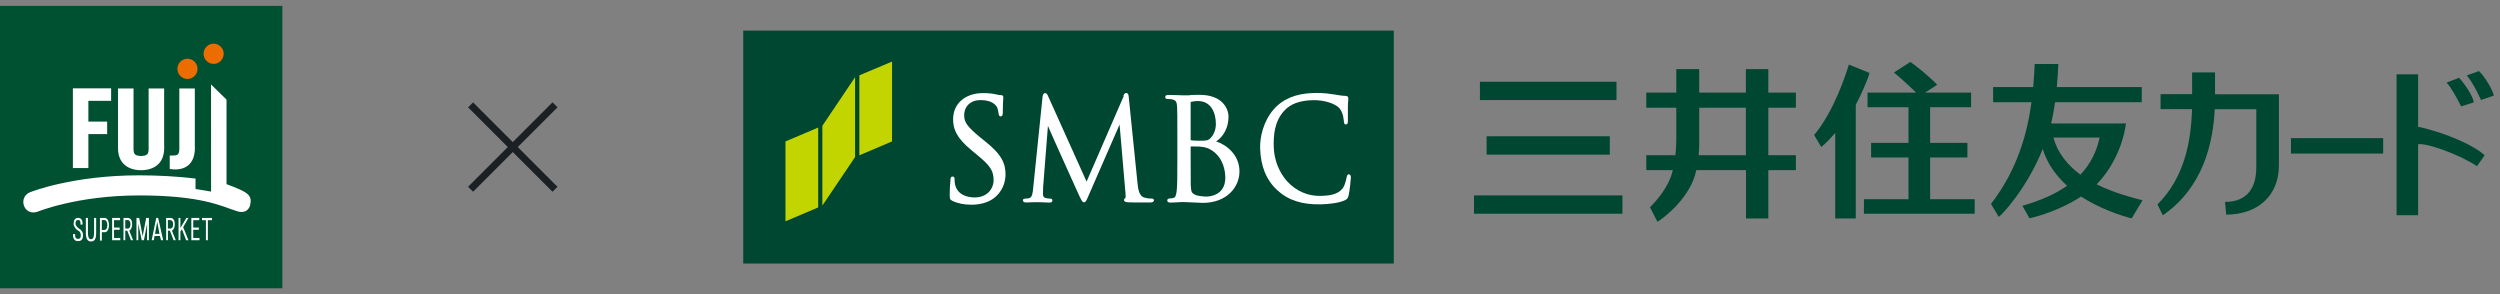 <svg width="340" height="40" viewBox="0 0 340 40" fill="none" xmlns="http://www.w3.org/2000/svg">
<rect x="0" y="0" width="340" height="40" fill="#808080" stroke="none"/>
<g clip-path="url(#clip0_1657_3164)">
<path d="M38.4 0.8H0V39.2H38.4V0.8Z" fill="#005032"/>
<path d="M26.502 20.074C26.502 19.962 26.502 19.857 26.495 19.755V12.031H24.388V20.354C24.344 21.178 24.03 21.157 23.083 21.157V22.972C23.083 22.972 26.506 23.775 26.506 20.074" fill="white"/>
<path d="M25.497 10.739C26.252 10.739 26.866 10.121 26.866 9.362C26.866 8.603 26.252 7.986 25.497 7.986C24.741 7.986 24.127 8.603 24.127 9.362C24.127 10.121 24.741 10.739 25.497 10.739Z" fill="#ED6C00"/>
<path d="M29.053 8.691C29.809 8.691 30.423 8.073 30.423 7.314C30.423 6.555 29.809 5.938 29.053 5.938C28.298 5.938 27.684 6.555 27.684 7.314C27.684 8.073 28.298 8.691 29.053 8.691Z" fill="#ED6C00"/>
<path d="M12.019 18.237H14.574V16.538H12.019V13.713H15.113V12.013H12.019H11.925H9.912V22.856H12.019V18.237Z" fill="white"/>
<path d="M30.809 25.046V13.553L28.699 11.479L28.706 26.055L26.592 25.703V24.283C24.131 23.985 21.395 23.844 18.933 23.844C9.924 23.844 4.278 26.073 4.278 26.073C2.341 26.64 3.154 29.468 5.11 28.793C5.11 28.793 10.458 26.578 18.933 26.578C27.409 26.578 30.119 28.041 32.024 28.651C33.744 29.312 34.023 27.896 34.023 27.896C34.312 26.52 33.788 26.153 30.806 25.046" fill="white"/>
<path d="M19.179 23.15C19.179 23.15 19.194 23.15 19.201 23.15C20.032 23.15 22.349 22.899 22.331 20.074C22.331 19.962 22.331 19.857 22.324 19.755V12.031H20.213V20.354C20.173 21.088 19.917 21.153 19.187 21.226C18.457 21.153 18.2 21.091 18.16 20.354V12.031H16.05V19.755C16.05 19.857 16.046 19.962 16.046 20.074C16.028 22.899 18.345 23.15 19.176 23.15" fill="white"/>
<path d="M10.697 31.052C10.697 31.052 10.274 30.754 10.274 30.413C10.274 30.173 10.299 29.933 10.614 29.933C10.954 29.933 10.928 30.097 10.954 30.55H11.217C11.217 30.55 11.355 29.632 10.61 29.632C10.187 29.632 10.014 29.98 10.014 30.438C10.014 30.819 10.379 31.251 10.603 31.349C10.827 31.447 10.99 31.676 10.99 31.963C10.99 32.33 10.921 32.482 10.596 32.482C10.271 32.482 10.187 32.243 10.223 31.84H9.934C9.934 31.84 9.822 32.791 10.596 32.791C10.993 32.791 11.3 32.646 11.29 31.952C11.282 31.527 11.033 31.248 10.697 31.052Z" fill="white"/>
<path d="M12.794 29.639V31.68C12.794 32.268 12.653 32.533 12.375 32.533C12.097 32.533 11.959 32.228 11.959 31.68V29.639H11.674V31.709C11.674 32.522 11.959 32.842 12.375 32.842C12.791 32.842 13.076 32.609 13.076 31.709V29.639H12.794Z" fill="white"/>
<path d="M14.242 29.639H13.592V32.726H13.848V31.582H14.242C14.589 31.582 14.821 31.193 14.821 30.612C14.821 30.031 14.579 29.639 14.242 29.639ZM14.203 31.28H13.848V29.933H14.199C14.438 29.933 14.597 30.206 14.597 30.609C14.597 31.012 14.434 31.277 14.203 31.277" fill="white"/>
<path d="M26.281 32.362V31.248H27.047V30.95H26.281V29.944H27.101V29.639H26.024V32.671H27.13V32.362H26.281Z" fill="white"/>
<path d="M15.508 32.362V31.248H16.274V30.95H15.508V29.944H16.328V29.639H15.251V32.671H16.357V32.362H15.508Z" fill="white"/>
<path d="M23.384 31.371C23.506 31.313 23.77 31.073 23.77 30.474C23.77 29.951 23.55 29.639 23.178 29.639H22.596V32.671H22.838V31.375H23.109L23.611 32.671H23.904L23.387 31.375L23.384 31.371ZM23.156 31.084H22.834V29.933H23.152C23.391 29.933 23.543 30.147 23.543 30.478C23.543 30.866 23.402 31.088 23.156 31.088" fill="white"/>
<path d="M17.585 31.371C17.708 31.313 17.972 31.073 17.972 30.474C17.972 29.951 17.752 29.639 17.379 29.639H16.794V32.671H17.036V31.375H17.307L17.809 32.671H18.102L17.585 31.375V31.371ZM17.358 31.084H17.036V29.933H17.354C17.589 29.933 17.744 30.147 17.744 30.478C17.744 30.866 17.604 31.088 17.358 31.088" fill="white"/>
<path d="M19.881 29.639C19.881 29.639 19.415 32.076 19.404 32.13C19.393 32.076 18.93 29.639 18.93 29.639H18.561V32.671H18.807C18.807 32.671 18.807 30.554 18.804 30.409L19.27 32.671H19.573C19.573 32.671 19.91 30.866 20.007 30.427C20.004 30.569 20 32.671 20 32.671H20.249V29.639H19.888H19.881Z" fill="white"/>
<path d="M21.511 29.639H21.251L20.626 32.671H20.919L21.016 32.097H21.746L21.898 32.671H22.191L21.511 29.639ZM21.381 30.151C21.418 30.354 21.663 31.702 21.685 31.803H21.081C21.081 31.803 21.338 30.405 21.381 30.151Z" fill="white"/>
<path d="M24.912 30.895L25.628 29.639H25.349L24.533 31.001V29.639H24.283V32.671H24.533V31.465L24.746 31.182L25.317 32.675L25.628 32.671L24.912 30.895Z" fill="white"/>
<path d="M27.474 29.639V29.948H28.005V32.671H28.269V29.948H28.836V29.639H27.474Z" fill="white"/>
</g>
<path d="M64 14.26L75.48 25.74" stroke="#1B2024" stroke-width="0.96"/>
<path d="M75.481 14.26L64 25.74" stroke="#1B2024" stroke-width="0.96"/>
<g clip-path="url(#clip1_1657_3164)">
<path d="M101.081 4.16V35.84L189.559 35.84V4.16L101.081 4.16Z" fill="#004731"/>
<path d="M106.824 19.234V30.098L111.273 28.21V17.347L106.824 19.234Z" fill="#C2D500"/>
<path d="M116.87 10.245V21.122L121.319 19.234V8.371L116.87 10.245Z" fill="#C2D500"/>
<path d="M111.841 17.109V27.96L116.29 21.36V10.496L111.841 17.109Z" fill="#C2D500"/>
<path d="M129.623 16.225C129.623 17.532 130.059 18.746 132.145 20.449L133.003 21.162C134.666 22.534 135.128 23.247 135.128 24.475C135.128 25.702 134.244 26.851 132.554 26.851C131.854 26.851 130.217 26.679 129.874 25.029C129.821 24.778 129.821 24.514 129.821 24.356C129.821 24.25 129.821 24.013 129.544 24.013C129.28 24.013 129.267 24.303 129.254 24.448V24.673C129.201 25.069 129.161 25.702 129.161 26.468C129.161 26.983 129.161 27.141 129.518 27.313C130.257 27.669 131.115 27.841 132.132 27.841C133.28 27.841 134.31 27.55 135.076 27.022C136.316 26.138 136.752 24.765 136.752 23.762C136.752 22.27 136.29 21.043 133.927 19.182L133.399 18.759C131.59 17.268 131.128 16.66 131.128 15.684C131.128 14.456 132.013 13.611 133.32 13.611C134.891 13.611 135.419 14.271 135.577 14.548C135.683 14.733 135.788 15.222 135.815 15.446C135.815 15.591 135.854 15.829 136.105 15.829C136.382 15.829 136.382 15.446 136.382 15.248C136.382 14.232 136.422 13.638 136.448 13.374V13.215C136.448 13.03 136.356 12.938 136.132 12.938C136 12.938 135.868 12.938 135.498 12.846C134.943 12.714 134.376 12.661 133.703 12.661C131.26 12.661 129.623 14.086 129.623 16.225Z" fill="white"/>
<path d="M152.831 13.057C152.831 13.057 147.801 24.646 147.775 24.699C147.748 24.66 142.52 13.03 142.52 13.03C142.441 12.859 142.349 12.661 142.137 12.661C141.887 12.661 141.821 12.978 141.794 13.11L140.514 25.57C140.448 26.23 140.395 26.864 139.933 26.956C139.682 27.009 139.603 27.009 139.431 27.009C139.246 27.009 139.114 27.102 139.114 27.234C139.114 27.352 139.167 27.537 139.55 27.537C139.854 27.537 140.421 27.511 140.646 27.498C140.883 27.498 140.949 27.498 140.949 27.498H141.385C141.596 27.498 142.23 27.537 142.679 27.55C142.824 27.55 143.128 27.55 143.128 27.247C143.128 27.115 142.996 27.009 142.837 27.009C142.652 27.009 142.494 27.009 142.203 26.93C141.992 26.89 141.847 26.692 141.847 26.468C141.847 26.138 141.847 25.808 141.86 25.504C141.86 25.504 142.507 17.122 142.52 17.122C142.481 17.122 146.784 26.64 146.784 26.64C147.141 27.366 147.22 27.511 147.418 27.511C147.643 27.511 147.722 27.352 147.999 26.706L152.263 16.938L153.068 26.31C153.068 26.428 153.068 26.521 153.082 26.6C153.082 26.758 153.082 26.93 153.055 26.943C152.91 26.996 152.87 27.102 152.87 27.194C152.87 27.432 153.134 27.498 153.478 27.511C154.164 27.55 156.052 27.537 156.435 27.537C156.897 27.537 156.937 27.3 156.937 27.234C156.937 27.168 156.91 27.009 156.659 27.009C156.488 27.009 156.052 27.009 155.564 26.851C154.877 26.6 154.772 25.57 154.706 24.95L153.517 13.281C153.504 13.017 153.465 12.648 153.161 12.648C152.936 12.648 152.831 12.885 152.778 13.03L152.831 13.057Z" fill="white"/>
<path d="M161.928 13.902C161.928 13.902 161.928 13.862 162.046 13.836C162.31 13.77 162.693 13.743 162.931 13.743C164.713 13.743 165.36 15.354 165.36 16.872C165.36 17.558 165.122 18.231 164.713 18.693C164.357 19.102 164.145 19.142 163.089 19.142C162.429 19.142 162.099 19.089 161.967 19.076C161.954 19.076 161.928 19.05 161.928 18.997C161.928 18.957 161.928 13.902 161.928 13.902ZM161.769 12.964H161.056H160.805C160.396 12.951 159.551 12.912 158.904 12.912C158.799 12.912 158.469 12.912 158.469 13.202C158.469 13.36 158.588 13.466 158.759 13.466C158.918 13.466 159.234 13.466 159.366 13.506C159.895 13.611 160.04 13.822 160.079 14.456C160.119 15.063 160.119 15.591 160.119 18.548V21.888C160.119 23.67 160.119 25.201 160.027 25.993C159.947 26.56 159.855 26.864 159.591 26.917C159.38 26.97 159.182 26.996 159.05 26.996C158.838 26.996 158.746 27.128 158.746 27.247C158.746 27.55 159.089 27.55 159.195 27.55C159.604 27.55 160.185 27.511 160.621 27.484H161.056L161.782 27.511C162.416 27.55 163.301 27.59 163.578 27.59C166.852 27.59 168.568 25.438 168.568 23.313C168.568 21.003 166.72 19.657 165.4 19.234C166.363 18.588 167.076 17.4 167.076 15.882C167.076 14.773 166.245 12.898 163.142 12.898C162.627 12.898 162.165 12.912 161.782 12.938L161.769 12.964ZM162.508 26.468C162.007 26.217 162.007 26.046 161.941 25.174V25.095C161.928 24.818 161.928 22.429 161.928 21.003V19.921C162.72 19.921 163.195 19.921 163.353 19.96C163.802 20.013 164.251 20.066 164.872 20.488C166.469 21.597 166.641 23.432 166.641 24.171C166.641 26.653 164.37 26.732 164.106 26.732C163.934 26.732 163.023 26.719 162.495 26.468H162.508Z" fill="white"/>
<path d="M173.228 14.865C171.802 16.502 171.327 18.693 171.38 20.198C171.446 22.6 172.225 24.501 173.703 25.861C175.208 27.247 177.109 27.854 179.671 27.788C180.727 27.762 182.126 27.603 182.879 27.247C183.235 27.062 183.288 26.996 183.407 26.6C183.565 25.927 183.724 24.264 183.724 24.132C183.724 23.749 183.539 23.709 183.446 23.709C183.209 23.709 183.182 23.96 183.143 24.118C183.063 24.488 182.905 25.267 182.562 25.663C181.915 26.428 180.925 26.613 179.631 26.64C177.902 26.692 176.291 25.993 175.09 24.699C173.954 23.458 173.281 21.742 173.228 19.987C173.189 18.376 173.321 16.528 174.641 15.076C175.472 14.139 176.753 13.664 178.548 13.624C180.119 13.585 181.453 14.086 182.007 14.575C182.443 14.944 182.681 15.591 182.76 16.396C182.773 16.621 182.773 16.924 183.037 16.924C183.314 16.924 183.314 16.608 183.314 16.396V15.736C183.314 15.327 183.314 14.812 183.314 14.443C183.314 14.02 183.354 13.783 183.367 13.624V13.374C183.367 13.162 183.261 13.057 183.011 13.044C182.483 13.03 181.928 12.925 181.294 12.819H181.228C180.172 12.621 179.063 12.634 178.641 12.648C176.251 12.714 174.482 13.44 173.215 14.878L173.228 14.865Z" fill="white"/>
<path d="M324.111 18.786H311.569V20.884H324.111V18.786Z" fill="#004731"/>
<path d="M328.863 10.113H325.933V29.266H328.863V19.617C329.84 19.406 334.223 20.858 336.864 22.6L337.907 21.135C336.732 19.921 332.758 18.073 328.863 17.241V10.1V10.113Z" fill="#004731"/>
<path d="M335.478 10.258C336.177 11.09 336.811 12.278 337.418 13.598L339.161 13.004C339.016 12.238 337.986 10.496 337.141 9.664L335.478 10.258Z" fill="#004731"/>
<path d="M336.441 13.915C336.309 13.083 335.319 11.552 334.434 10.575L332.731 11.235C333.286 11.79 334.091 13.215 334.712 14.469L336.454 13.915H336.441Z" fill="#004731"/>
<path d="M301.231 9.849H298.129V12.806H293.838V14.839H298.116C297.984 19.287 297.073 24.171 293.416 27.801L294.142 29.28C299.634 25.504 300.981 19.446 301.205 14.852H306.855V22.746C306.855 25.386 305.76 27.458 302.604 27.458L302.763 29.187C307.067 29.187 309.931 26.587 309.931 22.508V12.819H301.245V9.862L301.231 9.849Z" fill="#004731"/>
<path d="M237.441 14.654V21.109H231.025C231.052 20.832 231.091 19.921 231.091 19.657V14.654H237.441ZM237.441 9.4V12.595H231.091V9.4H227.976V12.595H223.896V14.654H227.976V19.076C227.976 19.485 227.923 20.568 227.857 21.109H223.896V23.142H227.501C226.986 25.438 225.243 27.339 224.398 28.184L225.415 30.164C226.431 29.53 229.956 26.798 230.695 23.142H237.455V29.715H240.491V23.142H244.24V21.109H240.491V14.654H244.24V12.595H240.491V9.4H237.455H237.441Z" fill="#004731"/>
<path d="M262.498 27.088V21.412H267.567V19.432H262.498V14.575H268.069V12.595H261.785H261.811L263.461 11.526C262.445 10.443 260.451 8.846 259.805 8.424L257.573 9.862C258.326 10.47 259.752 11.75 260.583 12.595H253.983V14.575H259.554V19.432H254.471V21.412H259.554V27.088H253.494V29.068H268.557V27.088H262.498Z" fill="#004731"/>
<path d="M254.234 9.915L251.449 8.78C251.106 9.902 249.469 15.09 246.723 18.363L247.686 19.987C248.307 19.498 248.954 18.812 249.587 18.073V29.715H252.386V14.258C253.099 12.898 254.089 10.681 254.248 9.915" fill="#004731"/>
<path d="M218.933 18.535H202.18V21.03H218.933V18.535Z" fill="#004731"/>
<path d="M219.843 11.116H201.269V13.611H219.843V11.116Z" fill="#004731"/>
<path d="M220.648 26.574H200.463V29.068H220.648V26.574Z" fill="#004731"/>
<path d="M279.277 18.706H285.548C285.152 20.541 284.36 22.257 282.934 23.749C281.152 22.442 279.766 20.7 279.277 18.706ZM291.41 27.247C289.865 26.851 287.568 26.257 285.139 25.069C287.185 22.996 288.73 19.842 289.126 16.792H278.947C279.172 15.868 279.343 14.905 279.489 13.902H291.278V11.842H279.726C279.819 10.839 279.885 9.783 279.937 8.701H276.716C276.703 9.216 276.624 10.694 276.518 11.842H271.066V13.902H276.281C275.726 18.06 274.393 23.049 270.775 27.735L271.832 29.491C272.175 29.306 275.607 25.742 277.812 20.264C278.406 22.244 279.66 23.934 281.126 25.267C279.594 26.336 277.614 27.26 275.04 27.986L276.016 29.689C277.376 29.385 280.386 28.461 283.027 26.732C285.495 28.342 288.387 29.306 289.905 29.702L291.383 27.247H291.41Z" fill="#004731"/>
</g>
<defs>
<clipPath id="clip0_1657_3164">
<rect width="38.4" height="38.4" fill="white" transform="translate(0 0.8)"/>
</clipPath>
<clipPath id="clip1_1657_3164">
<rect width="238.08" height="31.68" fill="white" transform="translate(101.081 4.16)"/>
</clipPath>
</defs>
</svg>
